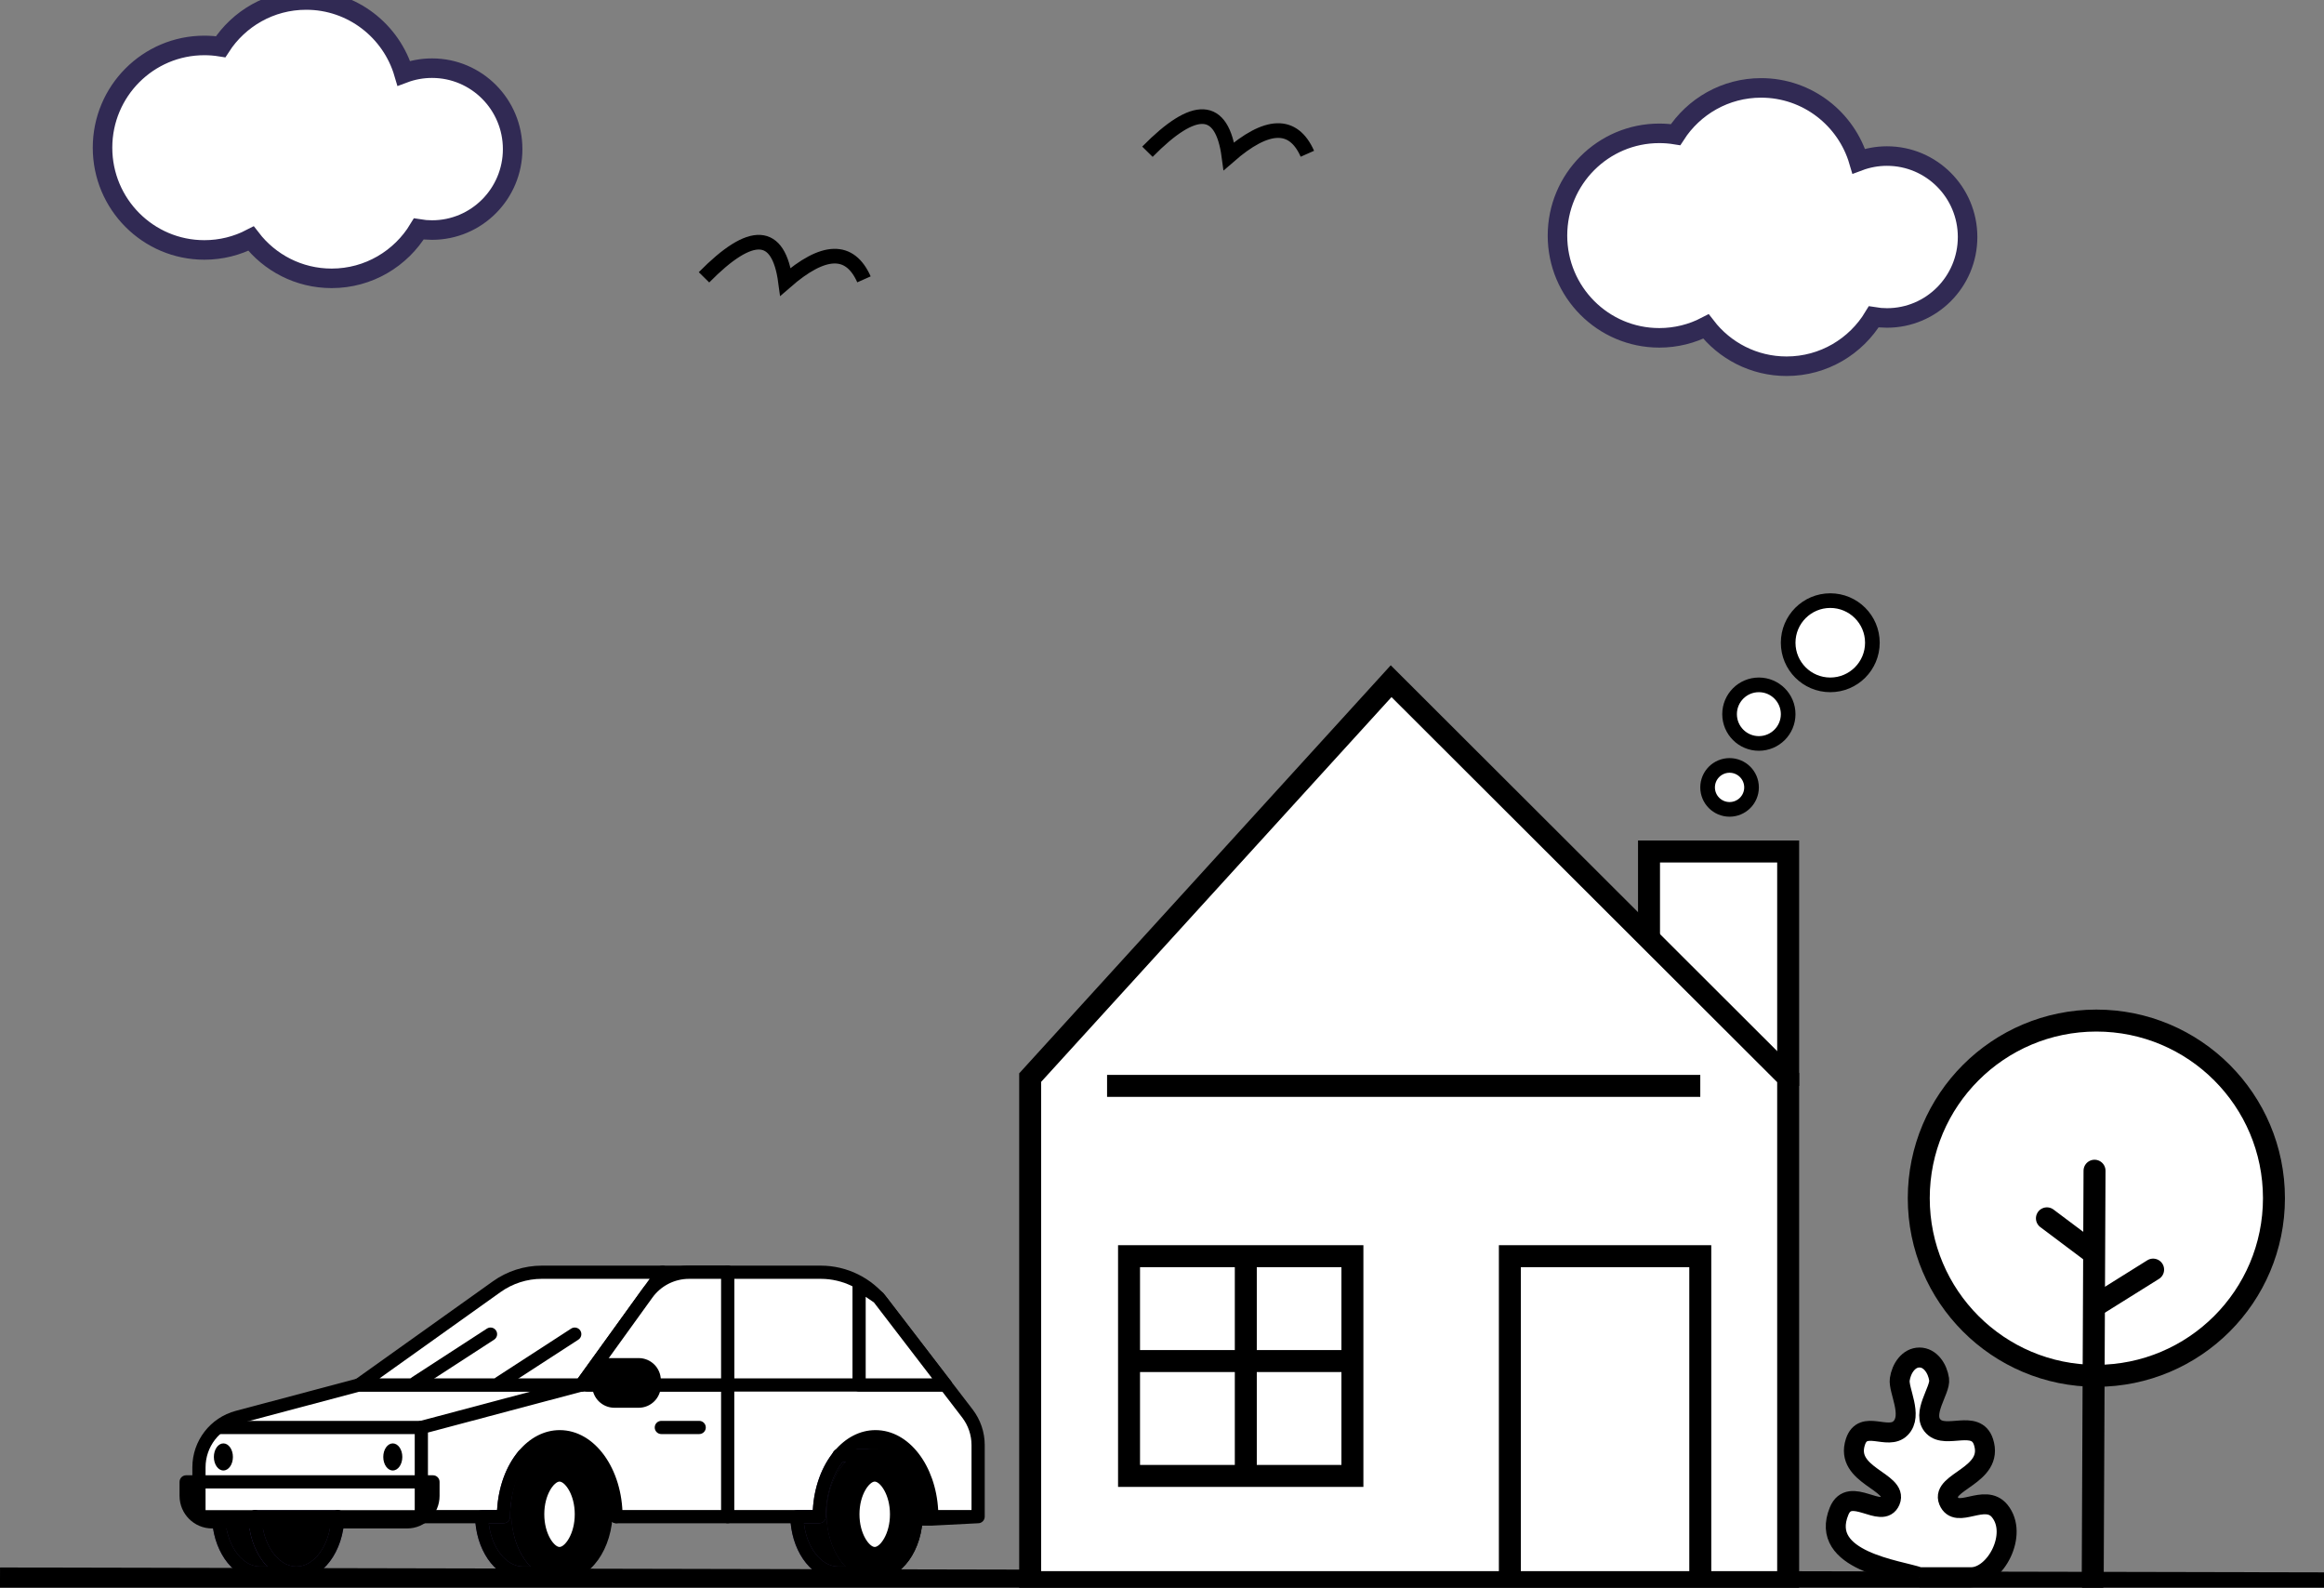 <?xml version="1.0" encoding="UTF-8"?>
<svg width="650px" height="444px" viewBox="0 0 650 444" version="1.1" xmlns="http://www.w3.org/2000/svg" xmlns:xlink="http://www.w3.org/1999/xlink">
    <rect x="0" y="0" width="650" height="444" fill="#808080" stroke="none"/>
    <!-- Generator: Sketch 63.1 (92452) - https://sketch.com -->
    <title>Launcher Image V1</title>
    <desc>Created with Sketch.</desc>
    <g id="Launcher-Image-V1" stroke="none" stroke-width="1" fill="none" fill-rule="evenodd">
        <g id="Group-4">
            <g id="auto-icon" transform="translate(162.84, 398.176) scale(-1, 1) translate(-162.84, -398.176) translate(49.84, 353.676)">
                <polygon id="Fill-8" fill="#000000" points="15.241 70.455 19.602 70.455 33.808 56.013 41.227 53.317 36.694 49.63 30.972 48.098 23.308 50.933 17.348 59.277"></polygon>
                <path d="M20.918,71.75 C20.571,72.103 20.097,72.301 19.602,72.301 L15.241,72.301 C14.085,72.301 13.213,71.25 13.427,70.113 L15.533,58.935 C15.583,58.672 15.689,58.422 15.845,58.204 L21.806,49.86 C22.021,49.559 22.321,49.329 22.668,49.201 L30.331,46.366 C30.689,46.234 31.08,46.216 31.449,46.315 L37.172,47.846 C37.423,47.914 37.657,48.033 37.859,48.197 L42.393,51.884 C43.505,52.79 43.206,54.563 41.858,55.052 L34.831,57.606 L20.918,71.75 Z" id="Stroke-10" stroke="#979797" stroke-width="0.768" fill="#000000" fill-rule="nonzero"></path>
                <path d="M72.314,2.101 L72.314,33.621 L11.389,33.621 L29.029,10.617 C33.146,5.249 39.526,2.101 46.291,2.101 L72.314,2.101 Z" id="Fill-16" fill="#FFFFFF"></path>
                <path d="M214.636,70.474 L214.636,71.813 C213.934,79.945 209.058,86.256 203.133,86.256 L192.939,86.256 C199.167,86.256 204.265,79.244 204.516,70.474 L214.636,70.474 Z" id="Fill-18" fill="#000000"></path>
                <path d="M212.789,71.813 L214.636,71.813 L212.796,71.655 C212.794,71.681 212.792,71.706 212.789,71.732 L212.789,71.813 Z M206.246,72.32 C205.753,77.221 203.844,81.536 201.063,84.409 L203.133,84.409 C207.752,84.409 211.902,79.329 212.728,72.32 L206.246,72.32 Z M216.482,70.474 L216.482,71.813 L216.475,71.972 C215.694,81.033 210.115,88.102 203.133,88.102 L192.939,88.102 C190.477,88.102 190.477,84.409 192.939,84.409 C197.991,84.409 202.444,78.322 202.67,70.421 C202.699,69.422 203.517,68.627 204.516,68.627 L214.636,68.627 C215.656,68.627 216.482,69.454 216.482,70.474 Z" id="Stroke-20" fill="#312754" fill-rule="nonzero"></path>
                <path d="M157.995,45.513 L157.995,70.453 L157.995,70.474 L181.355,70.474 L204.515,70.474 L214.635,70.474 L220.194,70.474 L220.194,56.664 C220.194,50.089 215.771,44.337 209.416,42.649 L175.452,33.62 L113.265,33.62 L157.995,45.513 Z" id="Fill-22" fill="#FFFFFF"></path>
                <path d="M181.355,70.474 L204.515,70.474 C204.264,79.244 199.168,86.256 192.94,86.256 C186.702,86.256 181.606,79.244 181.355,70.474" id="Fill-24" fill="#000000"></path>
                <path d="M192.94,84.409 C197.578,84.409 201.711,79.277 202.531,72.32 L183.339,72.32 C184.159,79.278 188.294,84.409 192.94,84.409 Z M181.355,68.627 L204.515,68.627 C205.556,68.627 206.391,69.486 206.361,70.527 C206.084,80.211 200.312,88.102 192.94,88.102 C185.56,88.102 179.787,80.213 179.509,70.527 C179.479,69.486 180.314,68.627 181.355,68.627 Z" id="Stroke-26" fill="#312754" fill-rule="nonzero"></path>
                <path d="M157.995,45.513 L157.995,70.453 L141.054,70.453 L135.015,70.453 C135.015,63.566 132.827,57.413 129.384,53.321 C126.653,50.055 123.125,48.098 119.285,48.098 C110.598,48.098 103.555,58.102 103.555,70.453 L72.314,70.453 L72.314,33.62 L113.265,33.62 L157.995,45.513 Z" id="Fill-28" fill="#FFFFFF"></path>
                <path d="M141.053,70.453 L141.053,71.813 C140.352,79.945 135.465,86.255 129.551,86.255 L119.347,86.255 C125.753,86.255 130.933,78.878 130.933,69.782 C130.933,60.689 125.753,53.321 119.347,53.321 L129.384,53.321 C132.827,57.412 135.015,63.566 135.015,70.453 L141.053,70.453 Z" id="Fill-30" fill="#000000"></path>
                <path d="M139.207,71.813 L141.053,71.813 L139.214,71.654 C139.212,71.68 139.209,71.706 139.207,71.732 L139.207,71.813 Z M135.015,72.299 C133.995,72.299 133.168,71.472 133.168,70.453 C133.168,64.513 131.432,59.016 128.498,55.167 L127.482,55.167 C130.73,58.527 132.78,63.856 132.78,69.782 C132.78,75.712 130.729,81.046 127.479,84.409 L129.551,84.409 C134.168,84.409 138.328,79.314 139.148,72.299 L135.015,72.299 Z M141.053,68.606 C142.073,68.606 142.9,69.433 142.9,70.453 L142.9,71.813 L142.893,71.972 C142.112,81.028 136.525,88.102 129.551,88.102 L119.347,88.102 C116.885,88.102 116.885,84.409 119.347,84.409 C124.563,84.409 129.087,77.974 129.087,69.782 C129.087,61.595 124.564,55.167 119.347,55.167 C116.885,55.167 116.885,51.474 119.347,51.474 L129.384,51.474 C129.929,51.474 130.446,51.715 130.797,52.132 C134.299,56.294 136.462,62.189 136.811,68.606 L141.053,68.606 Z" id="Stroke-32" fill="#312754" fill-rule="nonzero"></path>
                <path d="M123.607,69.783 C123.607,64.205 120.812,60.646 119.347,60.646 C117.883,60.646 115.088,64.205 115.088,69.783 C115.088,75.36 117.883,78.929 119.347,78.929 C120.812,78.929 123.607,75.36 123.607,69.783 M119.347,53.32 C125.752,53.32 130.932,60.688 130.932,69.783 C130.932,78.877 125.752,86.256 119.347,86.256 C112.952,86.256 107.762,78.877 107.762,69.783 C107.762,60.688 112.952,53.32 119.347,53.32" id="Fill-34" fill="#000000"></path>
                <path d="M125.453,69.783 C125.453,75.51 122.532,80.776 119.347,80.776 C116.163,80.776 113.242,75.51 113.242,69.783 C113.242,64.057 116.162,58.8 119.347,58.8 C122.532,58.8 125.453,64.056 125.453,69.783 Z M121.761,69.783 C121.761,67.534 121.248,65.524 120.413,64.02 C120.081,63.423 119.722,62.955 119.396,62.663 C119.238,62.521 119.183,62.493 119.347,62.493 C119.512,62.493 119.456,62.521 119.299,62.663 C118.973,62.955 118.614,63.423 118.283,64.02 C117.447,65.524 116.935,67.534 116.935,69.783 C116.935,72.032 117.447,74.045 118.283,75.552 C118.615,76.15 118.975,76.62 119.3,76.913 C119.458,77.055 119.513,77.083 119.347,77.083 C119.181,77.083 119.237,77.055 119.395,76.913 C119.72,76.619 120.08,76.15 120.412,75.552 C121.248,74.045 121.761,72.032 121.761,69.783 Z M119.347,55.166 C114.137,55.166 109.608,61.6 109.608,69.783 C109.608,77.968 114.139,84.409 119.347,84.409 C124.561,84.409 129.086,77.973 129.086,69.783 C129.086,61.594 124.563,55.166 119.347,55.166 Z M119.347,51.473 C126.937,51.473 132.779,59.777 132.779,69.783 C132.779,79.791 126.936,88.102 119.347,88.102 C111.765,88.102 105.915,79.786 105.915,69.783 C105.915,59.782 111.764,51.473 119.347,51.473 Z" id="Stroke-36" fill="#000000" fill-rule="nonzero"></path>
                <path d="M41.076,53.321 C38.345,50.056 34.817,48.097 30.977,48.097 C22.279,48.097 15.236,58.104 15.236,70.453 L2.27,70.453 L2.27,50.433 C2.27,47.242 3.322,44.141 5.264,41.608 L11.388,33.621 L72.315,33.621 L72.315,70.453 L52.892,70.453 L46.707,70.453 C46.707,63.566 44.519,57.412 41.076,53.321" id="Fill-38" fill="#FFFFFF"></path>
                <path d="M52.892,70.453 L52.892,71.813 C52.19,79.945 47.314,86.255 41.391,86.255 L31.187,86.255 C37.591,86.255 42.782,78.878 42.782,69.782 C42.782,60.689 37.591,53.321 31.187,53.321 L41.076,53.321 C44.519,57.412 46.707,63.566 46.707,70.453 L52.892,70.453 Z" id="Fill-40" fill="#000000"></path>
                <path d="M51.045,71.813 L52.892,71.813 L51.052,71.654 C51.05,71.68 51.048,71.706 51.045,71.732 L51.045,71.813 Z M46.707,72.299 C45.687,72.299 44.861,71.472 44.861,70.453 C44.861,64.513 43.125,59.016 40.19,55.167 L39.324,55.167 C42.576,58.528 44.629,63.857 44.629,69.782 C44.629,75.711 42.574,81.046 39.321,84.409 L41.391,84.409 C46.013,84.409 50.166,79.319 50.987,72.299 L46.707,72.299 Z M52.892,68.606 C53.912,68.606 54.738,69.433 54.738,70.453 L54.738,71.813 L54.731,71.972 C53.95,81.033 48.371,88.102 41.391,88.102 L31.187,88.102 C28.725,88.102 28.725,84.409 31.187,84.409 C36.404,84.409 40.936,77.97 40.936,69.782 C40.936,61.598 36.405,55.167 31.187,55.167 C28.725,55.167 28.725,51.474 31.187,51.474 L41.076,51.474 C41.621,51.474 42.138,51.715 42.489,52.132 C45.991,56.294 48.154,62.189 48.503,68.606 L52.892,68.606 Z" id="Stroke-42" fill="#312754" fill-rule="nonzero"></path>
                <path d="M35.456,69.783 C35.456,64.205 32.651,60.646 31.186,60.646 C29.72,60.646 26.927,64.205 26.927,69.783 C26.927,75.36 29.72,78.929 31.186,78.929 C32.651,78.929 35.456,75.36 35.456,69.783 M31.186,53.32 C37.59,53.32 42.781,60.688 42.781,69.783 C42.781,78.877 37.59,86.256 31.186,86.256 C24.791,86.256 19.6,78.877 19.6,69.783 C19.6,60.688 24.791,53.32 31.186,53.32" id="Fill-44" fill="#000000"></path>
                <path d="M37.302,69.783 C37.302,75.508 34.371,80.776 31.186,80.776 C28,80.776 25.08,75.511 25.08,69.783 C25.08,64.056 28,58.8 31.186,58.8 C34.372,58.8 37.302,64.058 37.302,69.783 Z M33.61,69.783 C33.61,67.535 33.096,65.526 32.257,64.022 C31.925,63.425 31.564,62.957 31.238,62.664 C31.079,62.521 31.022,62.493 31.186,62.493 C31.35,62.493 31.294,62.521 31.136,62.663 C30.811,62.955 30.452,63.423 30.121,64.02 C29.285,65.523 28.773,67.534 28.773,69.783 C28.773,72.032 29.286,74.045 30.121,75.552 C30.453,76.15 30.813,76.62 31.138,76.913 C31.296,77.055 31.351,77.083 31.186,77.083 C31.021,77.083 31.077,77.054 31.236,76.911 C31.563,76.618 31.924,76.148 32.257,75.55 C33.095,74.043 33.61,72.031 33.61,69.783 Z M31.186,55.166 C25.976,55.166 21.447,61.6 21.447,69.783 C21.447,77.968 25.977,84.409 31.186,84.409 C36.403,84.409 40.935,77.97 40.935,69.783 C40.935,61.597 36.405,55.166 31.186,55.166 Z M31.186,51.473 C38.777,51.473 44.628,59.779 44.628,69.783 C44.628,79.788 38.776,88.102 31.186,88.102 C23.603,88.102 17.754,79.786 17.754,69.783 C17.754,59.782 23.602,51.473 31.186,51.473 Z" id="Stroke-46" fill="#000000" fill-rule="nonzero"></path>
                <path d="M202.67,70.421 C202.699,69.401 203.549,68.599 204.568,68.628 C205.587,68.657 206.39,69.507 206.361,70.527 C206.084,80.211 200.312,88.102 192.94,88.102 C185.56,88.102 179.787,80.213 179.509,70.527 C179.48,69.507 180.283,68.657 181.302,68.628 C182.321,68.599 183.171,69.401 183.201,70.421 C183.427,78.324 187.88,84.409 192.94,84.409 C197.991,84.409 202.443,78.322 202.67,70.421 Z" id="Stroke-48" fill="#000000" fill-rule="nonzero"></path>
                <path d="M192.94,88.102 C191.92,88.102 191.094,87.275 191.094,86.256 C191.094,85.236 191.92,84.409 192.94,84.409 L203.134,84.409 C204.154,84.409 204.98,85.236 204.98,86.256 C204.98,87.275 204.154,88.102 203.134,88.102 L192.94,88.102 Z" id="Stroke-50" fill="#000000" fill-rule="nonzero"></path>
                <path d="M212.796,71.644 C212.884,70.628 213.779,69.876 214.795,69.963 C215.811,70.051 216.563,70.946 216.475,71.962 C215.694,81.023 210.115,88.092 203.133,88.092 C202.113,88.092 201.287,87.265 201.287,86.245 C201.287,85.225 202.113,84.399 203.133,84.399 C207.897,84.399 212.162,78.995 212.796,71.644 Z" id="Stroke-52" fill="#000000" fill-rule="nonzero"></path>
                <path d="M127.396,35.467 L158.47,43.728 C159.279,43.943 159.842,44.676 159.842,45.513 L159.842,68.627 L218.347,68.627 L218.347,56.664 C218.347,50.926 214.488,45.906 208.942,44.433 L175.211,35.467 L127.396,35.467 Z M156.149,46.932 L112.791,35.405 C110.702,34.849 111.104,31.774 113.265,31.774 L175.452,31.774 C175.612,31.774 175.772,31.795 175.926,31.836 L209.89,40.864 C217.054,42.767 222.04,49.252 222.04,56.664 L222.04,70.474 C222.04,71.493 221.213,72.32 220.194,72.32 L157.995,72.32 C156.975,72.32 156.149,71.493 156.149,70.474 L156.149,46.932 Z" id="Stroke-54" fill="#000000" fill-rule="nonzero"></path>
                <path d="M113.265,33.62 L90.531,2.101 L124.281,2.101 C128.809,2.101 133.224,3.513 136.91,6.141 L175.451,33.62 L113.265,33.62 Z" id="Fill-56" fill="#FFFFFF"></path>
                <path d="M169.681,31.774 L135.838,7.644 C132.465,5.24 128.425,3.947 124.281,3.947 L94.14,3.947 L114.21,31.774 L169.681,31.774 Z M111.767,34.701 L89.034,3.181 C88.153,1.96 89.026,0.255 90.531,0.255 L124.281,0.255 C129.193,0.255 133.983,1.787 137.981,4.638 L176.523,32.117 C177.987,33.16 177.249,35.467 175.451,35.467 L113.265,35.467 C112.671,35.467 112.114,35.182 111.767,34.701 Z" id="Stroke-58" fill="#000000" fill-rule="nonzero"></path>
                <path d="M118.675,53 C113.127,53 108.305,59.76 108.305,68.358 C108.305,76.958 113.129,83.725 118.675,83.725 C124.227,83.725 129.044,76.963 129.044,68.358 C129.044,59.755 124.229,53 118.675,53 Z M118.675,49.16 C126.705,49.16 132.885,58.04 132.885,68.742 C132.885,79.445 126.704,88.334 118.675,88.334 C110.653,88.334 104.464,79.44 104.464,68.742 C104.464,58.046 110.652,49.16 118.675,49.16 Z" id="Stroke-60" fill="#000000" fill-rule="nonzero"></path>
                <path d="M119.347,78.93 C117.882,78.93 115.087,75.361 115.087,69.783 C115.087,64.204 117.882,60.647 119.347,60.647 C120.813,60.647 123.607,64.204 123.607,69.783 C123.607,75.361 120.813,78.93 119.347,78.93" id="Fill-62" fill="#FFFFFF"></path>
                <path d="M119.347,88.102 C118.327,88.102 117.501,87.275 117.501,86.256 C117.501,85.236 118.327,84.409 119.347,84.409 L129.551,84.409 C130.571,84.409 131.398,85.236 131.398,86.256 C131.398,87.275 130.571,88.102 129.551,88.102 L119.347,88.102 Z" id="Stroke-64" fill="#000000" fill-rule="nonzero"></path>
                <path d="M139.214,71.654 C139.301,70.638 140.196,69.886 141.212,69.973 C142.228,70.061 142.981,70.956 142.893,71.972 C142.112,81.028 136.525,88.102 129.551,88.102 C128.531,88.102 127.704,87.275 127.704,86.255 C127.704,85.235 128.531,84.409 129.551,84.409 C134.308,84.409 138.58,79 139.214,71.654 Z" id="Stroke-66" fill="#000000" fill-rule="nonzero"></path>
                <path d="M119.347,55.167 C118.327,55.167 117.501,54.34 117.501,53.321 C117.501,52.301 118.327,51.474 119.347,51.474 L129.384,51.474 C130.404,51.474 131.231,52.301 131.231,53.321 C131.231,54.34 130.404,55.167 129.384,55.167 L119.347,55.167 Z" id="Stroke-68" fill="#000000" fill-rule="nonzero"></path>
                <path d="M31.186,55.167 C25.976,55.167 21.447,61.6 21.447,69.783 C21.447,77.968 25.978,84.409 31.186,84.409 C36.403,84.409 40.935,77.97 40.935,69.783 C40.935,61.598 36.405,55.167 31.186,55.167 Z M31.186,51.474 C38.777,51.474 44.628,59.78 44.628,69.783 C44.628,79.788 38.777,88.102 31.186,88.102 C23.604,88.102 17.754,79.786 17.754,69.783 C17.754,59.782 23.603,51.474 31.186,51.474 Z" id="Stroke-70" fill="#000000" fill-rule="nonzero"></path>
                <path d="M31.186,78.93 C29.721,78.93 26.926,75.361 26.926,69.783 C26.926,64.204 29.721,60.647 31.186,60.647 C32.651,60.647 35.456,64.204 35.456,69.783 C35.456,75.361 32.651,78.93 31.186,78.93" id="Fill-72" fill="#FFFFFF"></path>
                <path d="M31.186,88.102 C30.166,88.102 29.34,87.275 29.34,86.256 C29.34,85.236 30.166,84.409 31.186,84.409 L41.39,84.409 C42.41,84.409 43.237,85.236 43.237,86.256 C43.237,87.275 42.41,88.102 41.39,88.102 L31.186,88.102 Z" id="Stroke-74" fill="#000000" fill-rule="nonzero"></path>
                <path d="M51.052,71.654 C51.14,70.638 52.035,69.886 53.051,69.973 C54.067,70.061 54.819,70.956 54.731,71.972 C53.95,81.032 48.371,88.102 41.391,88.102 C40.371,88.102 39.544,87.275 39.544,86.255 C39.544,85.235 40.371,84.409 41.391,84.409 C46.153,84.409 50.418,79.005 51.052,71.654 Z" id="Stroke-76" fill="#000000" fill-rule="nonzero"></path>
                <path d="M31.186,55.167 C30.166,55.167 29.34,54.34 29.34,53.321 C29.34,52.301 30.166,51.474 31.186,51.474 L41.222,51.474 C42.241,51.474 43.068,52.301 43.068,53.321 C43.068,54.34 42.241,55.167 41.222,55.167 L31.186,55.167 Z" id="Stroke-78" fill="#000000" fill-rule="nonzero"></path>
                <path d="M103.402,68.606 C104.422,68.606 105.248,69.433 105.248,70.453 C105.248,71.472 104.422,72.299 103.402,72.299 L46.707,72.299 C45.687,72.299 44.861,71.472 44.861,70.453 C44.861,64.166 42.916,58.375 39.66,54.505 C37.187,51.549 34.142,49.944 30.977,49.944 C25.97,49.944 21.789,57.62 18.435,72.971 C17.066,72.971 16.042,72.971 15.362,72.971 L2.268,72.299 C1.249,72.299 0.422,71.472 0.422,70.453 L0.422,50.433 C0.422,46.837 1.608,43.342 3.797,40.485 L27.565,9.493 C32.029,3.67 38.951,0.255 46.291,0.255 L90.531,0.255 C91.551,0.255 92.378,1.082 92.378,2.102 C92.378,3.122 91.551,3.948 90.531,3.948 L46.291,3.948 C40.1,3.948 34.261,6.828 30.495,11.74 L6.728,42.731 C5.033,44.944 4.115,47.65 4.115,50.433 L4.115,68.606 L13.44,68.606 C14.116,56.193 21.557,46.251 30.977,46.251 C35.306,46.251 39.355,48.385 42.489,52.132 C45.991,56.294 48.154,62.189 48.503,68.606 L103.402,68.606 Z" id="Stroke-80" fill="#000000" fill-rule="nonzero"></path>
                <path d="M157.995,68.606 C159.015,68.606 159.842,69.433 159.842,70.453 C159.842,71.472 159.015,72.299 157.995,72.299 L135.015,72.299 C133.995,72.299 133.169,71.472 133.169,70.453 C133.169,64.166 131.224,58.375 127.968,54.505 C125.495,51.549 122.45,49.944 119.285,49.944 C111.784,49.944 105.401,59.014 105.401,70.453 C105.401,71.472 104.574,72.299 103.555,72.299 C102.535,72.299 101.708,71.472 101.708,70.453 C101.708,57.196 109.41,46.251 119.285,46.251 C123.614,46.251 127.663,48.385 130.797,52.132 C134.299,56.294 136.462,62.189 136.811,68.606 L157.995,68.606 Z" id="Stroke-82" fill="#000000" fill-rule="nonzero"></path>
                <path d="M70.468,2.101 C70.468,1.081 71.295,0.255 72.314,0.255 C73.334,0.255 74.161,1.081 74.161,2.101 L74.161,70.452 C74.161,71.472 73.334,72.298 72.314,72.298 C71.295,72.298 70.468,71.472 70.468,70.452 L70.468,2.101 Z" id="Stroke-84" fill="#000000" fill-rule="nonzero"></path>
                <path d="M80.282,47.359 C79.262,47.359 78.435,46.532 78.435,45.513 C78.435,44.493 79.262,43.666 80.282,43.666 L90.873,43.666 C91.892,43.666 92.719,44.493 92.719,45.513 C92.719,46.532 91.892,47.359 90.873,47.359 L80.282,47.359 Z" id="Stroke-86" fill="#000000" fill-rule="nonzero"></path>
                <path d="M137.641,20.96 C136.786,20.405 136.542,19.262 137.097,18.406 C137.652,17.55 138.795,17.307 139.651,17.862 L160.592,31.446 C161.448,32.001 161.692,33.144 161.137,34 C160.582,34.855 159.438,35.099 158.583,34.544 L137.641,20.96 Z" id="Stroke-88" fill="#000000" fill-rule="nonzero"></path>
                <path d="M137.045,31.446 C137.9,32.001 138.144,33.144 137.59,34 C137.035,34.855 135.891,35.099 135.036,34.544 L114.084,20.961 C113.228,20.406 112.984,19.262 113.539,18.407 C114.094,17.551 115.237,17.307 116.093,17.862 L137.045,31.446 Z" id="Stroke-90" fill="#000000" fill-rule="nonzero"></path>
                <path d="M11.389,35.467 C10.369,35.467 9.542,34.64 9.542,33.62 C9.542,32.601 10.369,31.774 11.389,31.774 L111.529,31.774 C112.549,31.774 113.376,32.601 113.376,33.62 C113.376,34.64 112.549,35.467 111.529,35.467 L11.389,35.467 Z" id="Stroke-92" fill="#000000" fill-rule="nonzero"></path>
                <path d="M157.883,47.359 C156.863,47.359 156.036,46.532 156.036,45.513 C156.036,44.493 156.863,43.666 157.883,43.666 L214.636,43.666 C215.656,43.666 216.483,44.493 216.483,45.513 C216.483,46.532 215.656,47.359 214.636,47.359 L157.883,47.359 Z" id="Stroke-94" fill="#000000" fill-rule="nonzero"></path>
                <path d="M213.36,49.969 C214.831,49.969 216.023,51.663 216.023,53.756 C216.023,55.845 214.831,57.541 213.36,57.541 C211.89,57.541 210.697,55.845 210.697,53.756 C210.697,51.663 211.89,49.969 213.36,49.969" id="Fill-96" fill="#000000"></path>
                <path d="M206.11,49.969 C207.579,49.969 208.773,51.663 208.773,53.756 C208.773,55.845 207.579,57.541 206.11,57.541 C204.638,57.541 203.446,55.845 203.446,53.756 C203.446,51.663 204.638,49.969 206.11,49.969" id="Fill-98" fill="#FFFFFF"></path>
                <path d="M165.98,49.969 C167.455,49.969 168.643,51.663 168.643,53.756 C168.643,55.845 167.455,57.541 165.98,57.541 C164.51,57.541 163.316,55.845 163.316,53.756 C163.316,51.663 164.51,49.969 165.98,49.969" id="Fill-100" fill="#000000"></path>
                <path d="M173.231,49.969 C174.706,49.969 175.894,51.663 175.894,53.756 C175.894,55.845 174.706,57.541 173.231,57.541 C171.759,57.541 170.567,55.845 170.567,53.756 C170.567,51.663 171.759,49.969 173.231,49.969" id="Fill-102" fill="#FFFFFF"></path>
                <polygon id="Fill-104" fill="#FFFFFF" points="30.133 9.178 35.56 5.491 35.56 33.62 11.389 33.62"></polygon>
                <path d="M15.132,31.774 L33.714,31.774 L33.714,8.977 L31.417,10.538 L15.132,31.774 Z M29.095,7.65 L34.522,3.963 C35.748,3.13 37.407,4.009 37.407,5.491 L37.407,33.62 C37.407,34.64 36.58,35.466 35.56,35.466 L11.389,35.466 C9.859,35.466 8.993,33.711 9.924,32.496 L28.668,8.054 C28.788,7.897 28.932,7.761 29.095,7.65 Z" id="Stroke-106" fill="#000000" fill-rule="nonzero"></path>
                <path d="M154.742,60.727 L223.775,60.727 L223.775,64.652 C223.775,68.656 220.528,71.903 216.524,71.903 L161.993,71.903 C157.988,71.903 154.742,68.656 154.742,64.652 L154.742,60.727 Z" id="Fill-108"></path>
                <path d="M156.588,64.652 C156.588,67.637 159.008,70.057 161.993,70.057 L216.524,70.057 C219.508,70.057 221.928,67.637 221.928,64.652 L221.928,62.574 L156.588,62.574 L156.588,64.652 Z M154.742,58.881 L223.775,58.881 C224.795,58.881 225.621,59.707 225.621,60.727 L225.621,64.652 C225.621,69.676 221.548,73.75 216.524,73.75 L161.993,73.75 C156.969,73.75 152.895,69.676 152.895,64.652 L152.895,60.727 C152.895,59.707 153.722,58.881 154.742,58.881 Z" id="Stroke-110" fill="#000000" fill-rule="nonzero"></path>
                <path d="M94.871,8.119 L113.265,33.621 L72.314,33.621 L72.314,2.102 L83.11,2.102 C87.769,2.102 92.146,4.339 94.871,8.119" id="Fill-112" fill="#FFFFFF"></path>
                <path d="M109.656,31.775 L93.374,9.2 C90.996,5.902 87.177,3.948 83.11,3.948 L74.16,3.948 L74.16,31.775 L109.656,31.775 Z M114.762,32.541 C115.643,33.762 114.771,35.467 113.265,35.467 L72.314,35.467 C71.294,35.467 70.467,34.641 70.467,33.621 L70.467,2.102 C70.467,1.082 71.294,0.255 72.314,0.255 L83.11,0.255 C88.364,0.255 93.297,2.779 96.369,7.039 L114.762,32.541 Z" id="Stroke-114" fill="#000000" fill-rule="nonzero"></path>
                <path d="M104.001,38.152 L97.206,38.152 C94.804,38.152 92.856,36.204 92.856,33.802 L92.856,32.307 C92.856,29.904 94.804,27.957 97.206,27.957 L108.351,27.957 L108.351,33.802 C108.351,36.204 106.403,38.152 104.001,38.152" id="Fill-116" fill="#000000"></path>
                <path d="M97.206,29.803 C95.823,29.803 94.702,30.924 94.702,32.307 L94.702,33.802 C94.702,35.184 95.824,36.306 97.206,36.306 L104.001,36.306 C105.383,36.306 106.505,35.184 106.505,33.802 L106.505,29.803 L97.206,29.803 Z M104.001,39.999 L97.206,39.999 C93.784,39.999 91.009,37.224 91.009,33.802 L91.009,32.307 C91.009,28.884 93.784,26.11 97.206,26.11 L108.351,26.11 C109.371,26.11 110.197,26.937 110.197,27.957 L110.197,33.802 C110.197,37.224 107.422,39.999 104.001,39.999 Z" id="Stroke-118" fill="#000000" fill-rule="nonzero"></path>
            </g>
            <line x1="0" y1="442.437" x2="650" y2="443.803" id="Path-2" stroke="#000000" stroke-width="8.193"></line>
            <g id="Cloud" transform="translate(28.676, 0)" fill="#FFFFFF" stroke="#312A54">
                <g id="Group">
                    <path d="M56.957,0 C69.881,0 80.794,8.643 84.275,20.485 C86.729,19.565 89.386,19.062 92.16,19.062 C104.612,19.062 114.706,29.196 114.706,41.698 C114.706,54.199 104.612,64.334 92.16,64.334 C90.899,64.334 89.661,64.23 88.456,64.03 C83.467,72.305 74.415,77.836 64.077,77.836 C54.904,77.836 46.743,73.482 41.535,66.719 C37.624,68.748 33.185,69.894 28.479,69.894 C12.75,69.894 0,57.092 0,41.301 C0,25.509 12.75,12.708 28.479,12.708 C30.03,12.708 31.552,12.832 33.036,13.072 C38.109,5.205 46.928,0 56.957,0 Z" id="Combined-Shape" stroke-width="5.462"></path>
                </g>
            </g>
            <g id="Cloud" transform="translate(435.609, 24.58)" fill="#FFFFFF" stroke="#312A54">
                <g id="Group">
                    <path d="M56.957,0 C69.881,0 80.794,8.643 84.275,20.485 C86.729,19.565 89.386,19.062 92.16,19.062 C104.612,19.062 114.706,29.196 114.706,41.698 C114.706,54.199 104.612,64.334 92.16,64.334 C90.899,64.334 89.661,64.23 88.456,64.03 C83.467,72.305 74.415,77.836 64.077,77.836 C54.904,77.836 46.743,73.482 41.535,66.719 C37.624,68.748 33.185,69.894 28.479,69.894 C12.75,69.894 0,57.092 0,41.301 C0,25.509 12.75,12.708 28.479,12.708 C30.03,12.708 31.552,12.832 33.036,13.072 C38.109,5.205 46.928,0 56.957,0 Z" id="Combined-Shape" stroke-width="5.462"></path>
                </g>
            </g>
            <path d="M198.251,68.629 C215.861,61.698 222.634,65.163 218.57,79.025 C232.116,74.867 238.889,77.639 238.889,87.342" id="Path-3" stroke="#000000" stroke-width="4.097" transform="translate(218.57, 76.253) rotate(-24) translate(-218.57, -76.253) "></path>
            <path d="M322.269,33.508 C339.879,26.576 346.652,30.042 342.588,43.904 C356.134,39.746 362.907,42.518 362.907,52.221" id="Path-3" stroke="#000000" stroke-width="4.097" transform="translate(342.588, 41.132) rotate(-24) translate(-342.588, -41.132) "></path>
        </g>
        <g id="Group-3" transform="translate(288.13, 167.962)" stroke="#000000">
            <g id="Group-5" transform="translate(248.529, 117.437)" stroke-width="6.145">
                <circle id="Oval" fill="#FFFFFF" cx="49.672" cy="49.672" r="49.672"></circle>
                <g id="Group" transform="translate(35.846, 41.991)" stroke-linecap="round">
                    <line x1="13.314" y1="3.61367317e-15" x2="12.802" y2="115.73" id="Path-40"></line>
                    <line x1="12.29" y1="22.532" x2="0" y2="13.314" id="Path-41"></line>
                    <line x1="13.314" y1="37.894" x2="29.701" y2="27.652" id="Path-42"></line>
                </g>
            </g>
            <g id="Group-2" transform="translate(0, 22.532)" stroke-width="6.145">
                <polyline id="Path-43" fill="#FFFFFF" points="173.083 80.397 173.083 47.623 212.001 47.623 212.001 113.17"></polyline>
                <polygon id="Path-8" fill="#FFFFFF" points="100.953 0 0 110.855 3.22230613e-15 251.943 212.001 251.943 212.001 110.855"></polygon>
                <polyline id="Path-35" points="134.165 252.967 134.165 160.793 187.421 160.793 187.421 252.967"></polyline>
                <g id="Group" transform="translate(27.652, 160.793)">
                    <polygon id="Path-35" points="0 61.45 0 0 62.474 0 62.474 61.45"></polygon>
                    <line x1="32.657" y1="61.45" x2="32.657" y2="0" id="Path-36"></line>
                    <line x1="0" y1="29.328" x2="62.474" y2="29.328" id="Path-37"></line>
                </g>
                <line x1="21.507" y1="113.17" x2="187.421" y2="113.17" id="Path-38"></line>
            </g>
            <circle id="Oval" stroke-width="4.097" fill="#FFFFFF" cx="195.614" cy="52.232" r="6.145"></circle>
            <circle id="Oval" stroke-width="4.097" fill="#FFFFFF" cx="203.808" cy="31.749" r="8.193"></circle>
            <circle id="Oval" stroke-width="4.097" fill="#FFFFFF" cx="223.779" cy="11.778" r="11.778"></circle>
            <path d="M248.72,273.109 L263.138,273.109 C270,273.109 276.439,261.074 271.182,254.596 C266.974,249.41 259.149,257.171 256.886,251.747 C254.621,246.324 269.743,244.757 266.627,235.252 C264.528,228.853 256.196,234.559 252.645,230.983 C249.092,227.408 254.662,220.821 254.223,217.773 C253.783,214.723 251.738,211.66 248.72,211.66 C245.701,211.66 243.656,214.723 243.217,217.773 C242.776,220.821 246.991,227.845 243.44,231.42 C239.889,234.996 232.911,228.853 230.812,235.252 C227.696,244.757 242.818,246.324 240.553,251.747 C238.289,257.171 229.271,247.31 226.257,254.596 C220.446,268.644 243.196,271.117 248.72,273.109" id="Fill-41" stroke-width="5.586" fill="#FFFFFF"></path>
        </g>
    </g>
</svg>